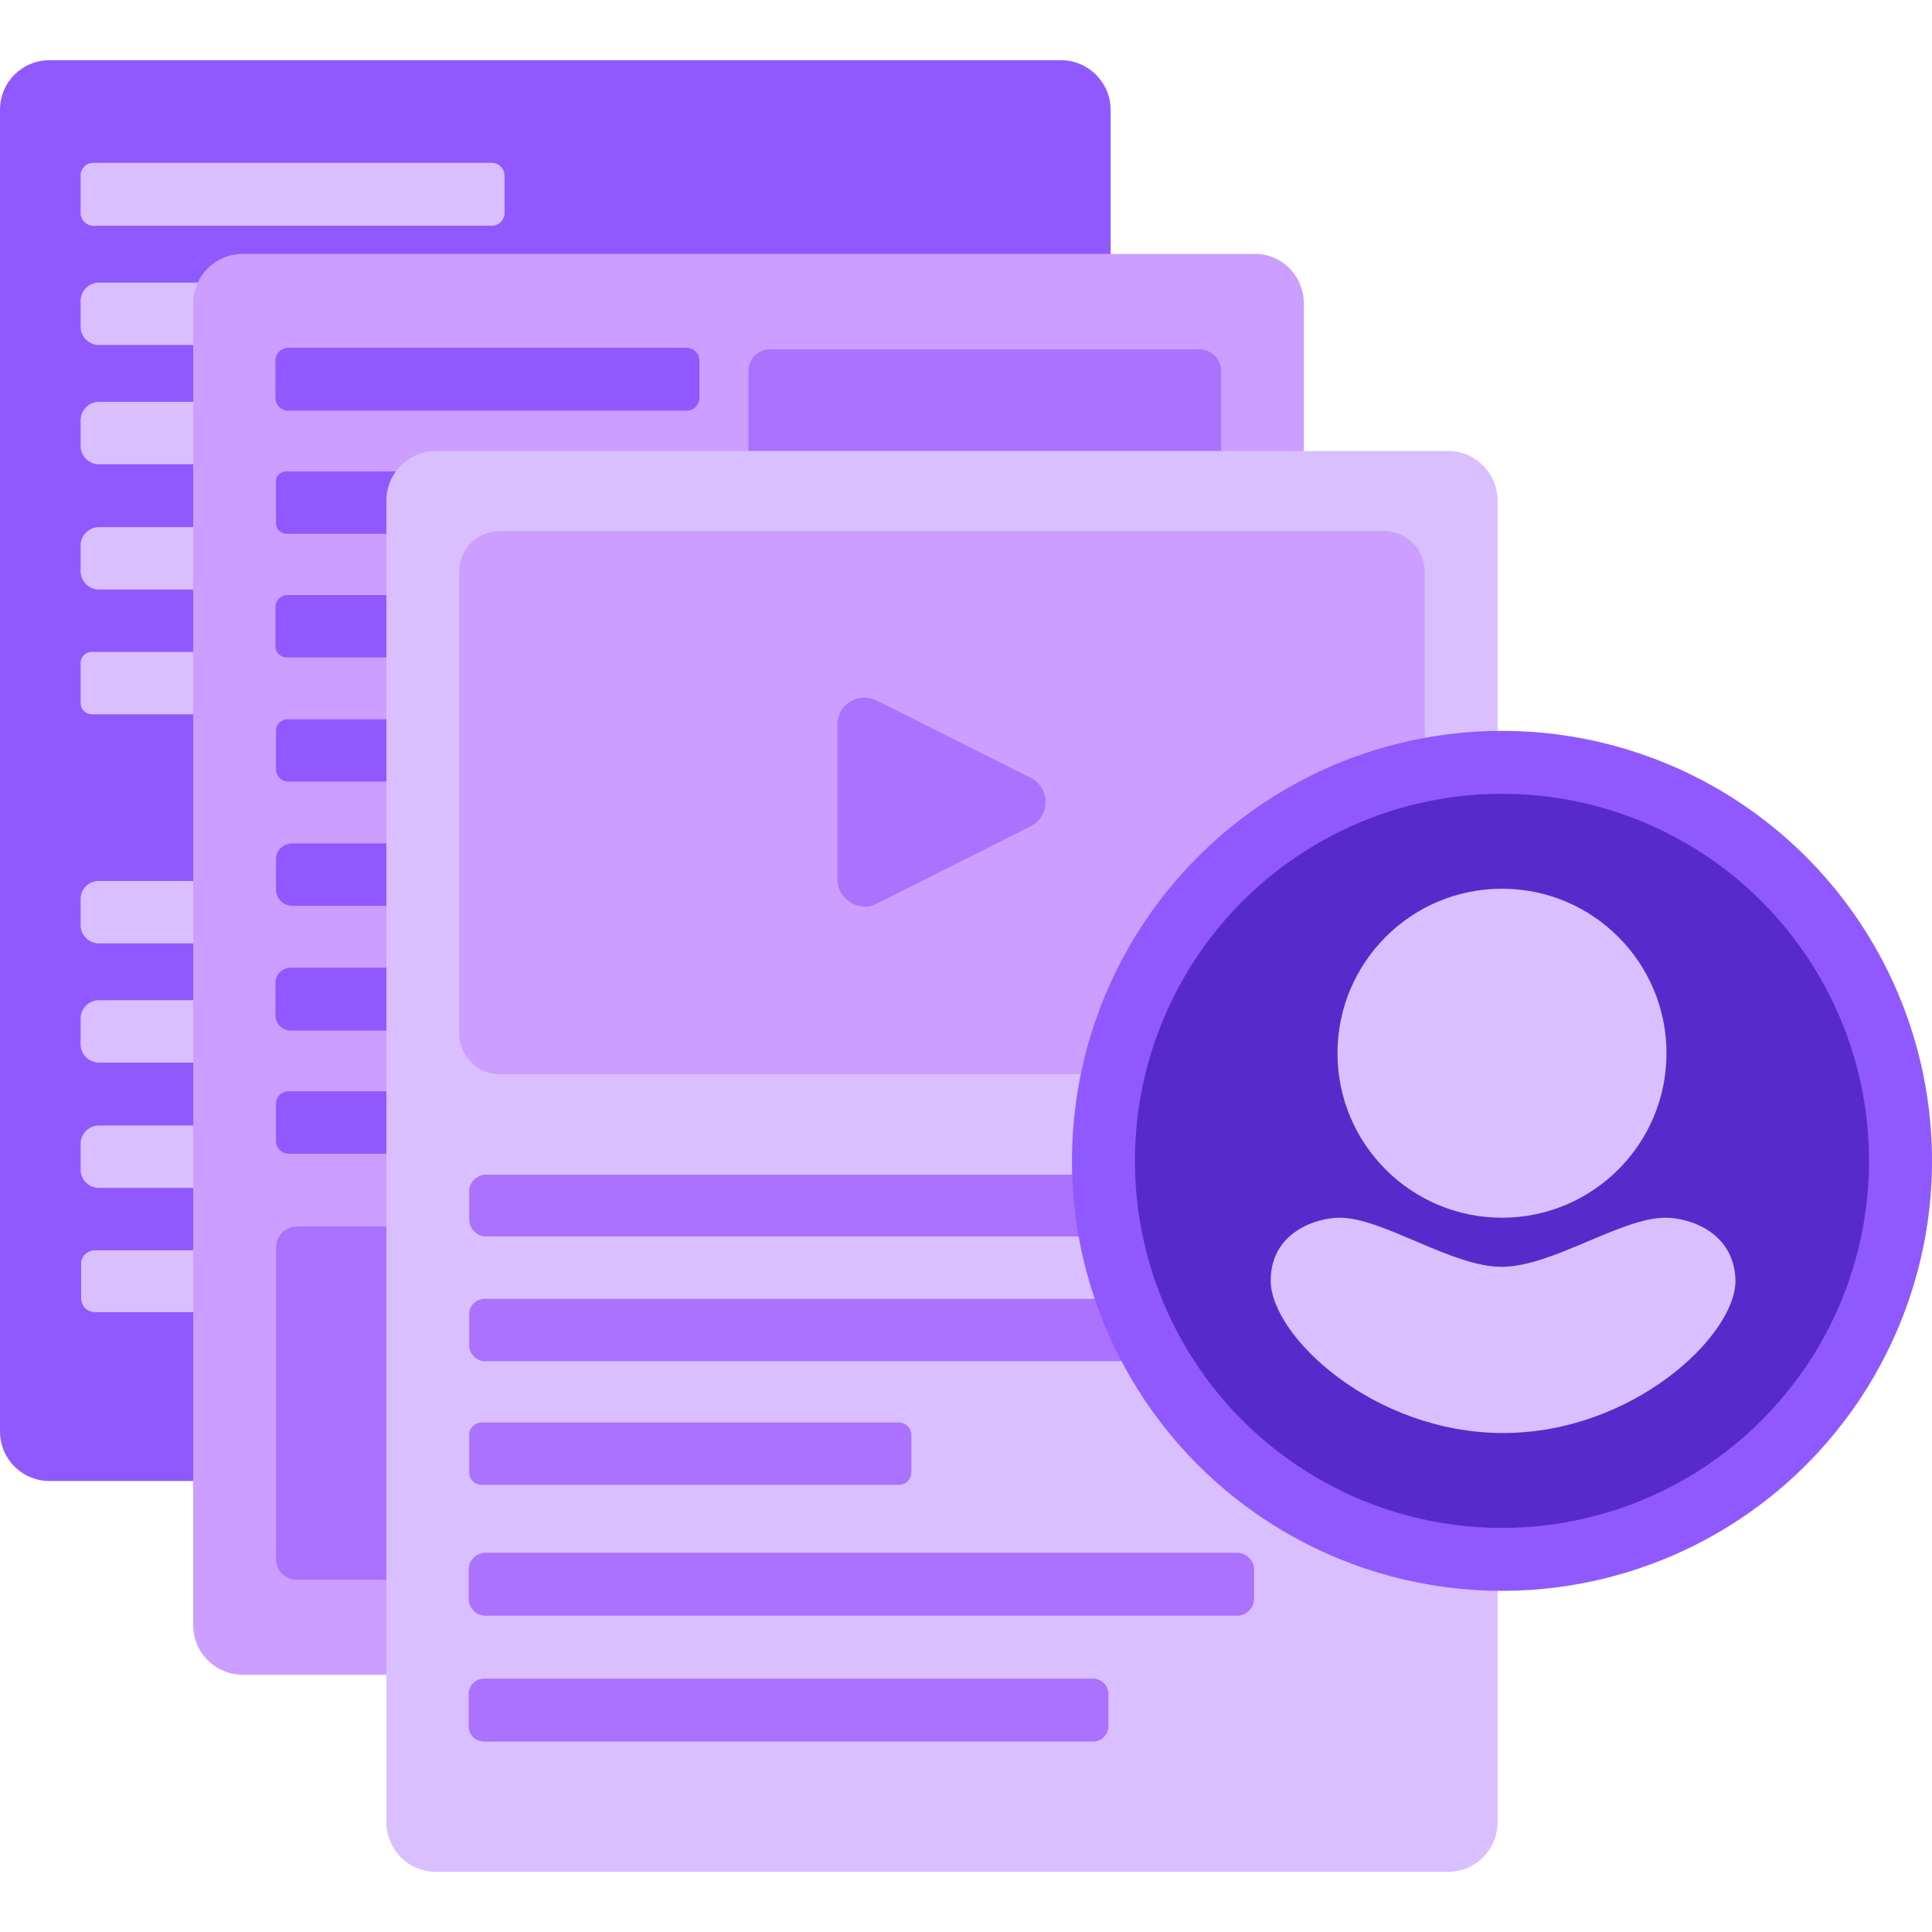 <svg xmlns="http://www.w3.org/2000/svg" width="350" height="350" viewBox="0 0 350 350" xml:space="preserve">
  <style>
    .st0{fill:#9059ff}.st1{fill:#d9bfff}.st2{fill:#cb9eff}.st3{fill:#ab71ff}
  </style>
  <path d="M201.2 19.9v239.4c0 5-4 9-9 9H9c-5 0-9-4-9-9V19.9c0-5 4-9 9-9h183.2c5 0 9 4.1 9 9z" class="st0"/>
  <path d="M16.9 29.5h72.2c1.2 0 2.3 1 2.3 2.3v6.8c0 1.2-1 2.3-2.3 2.3H16.9c-1.2 0-2.3-1-2.3-2.3v-6.8c0-1.3 1-2.3 2.3-2.3z" class="st1"/>
  <path d="M17.9 51.2h159.4c1.8 0 3.3 1.5 3.3 3.3v4.7c0 1.8-1.5 3.3-3.3 3.3H17.9c-1.8 0-3.3-1.5-3.3-3.3v-4.7c0-1.8 1.5-3.3 3.3-3.3z" class="st1"/>
  <path d="M17.9 72.8h159.4c1.8 0 3.3 1.5 3.3 3.3v4.7c0 1.8-1.5 3.3-3.3 3.3H17.9c-1.8 0-3.3-1.5-3.3-3.3v-4.7c0-1.8 1.5-3.3 3.3-3.3z" class="st1"/>
  <path d="M17.9 95.5h159.4c1.8 0 3.3 1.5 3.3 3.3v4.7c0 1.8-1.5 3.3-3.3 3.3H17.9c-1.8 0-3.3-1.5-3.3-3.3v-4.7c0-1.8 1.5-3.3 3.3-3.3z" class="st1"/>
  <path d="M16.6 118.1h56.2c1.1 0 2 .9 2 2v7.3c0 1.1-.9 2-2 2H16.6c-1.1 0-2-.9-2-2v-7.3c0-1.1.9-2 2-2z" class="st1"/>
  <path d="M17.9 159.6h159.4c1.8 0 3.3 1.5 3.3 3.3v4.7c0 1.8-1.5 3.3-3.3 3.3H17.9c-1.8 0-3.3-1.5-3.3-3.3v-4.7c0-1.9 1.5-3.3 3.3-3.3z" class="st1"/>
  <path d="M17.9 181.2h159.4c1.8 0 3.3 1.5 3.3 3.3v4.7c0 1.8-1.5 3.3-3.3 3.3H17.9c-1.8 0-3.3-1.5-3.3-3.3v-4.7c0-1.8 1.5-3.3 3.3-3.3z" class="st1"/>
  <path d="M17.9 203.9h159.4c1.8 0 3.3 1.5 3.3 3.3v4.7c0 1.8-1.5 3.3-3.3 3.3H17.9c-1.8 0-3.3-1.5-3.3-3.3v-4.7c0-1.8 1.5-3.3 3.3-3.3z" class="st1"/>
  <path d="M17.2 226.5h92.1c1.4 0 2.5 1.1 2.5 2.5v6.2c0 1.4-1.1 2.5-2.5 2.5H17.2c-1.4 0-2.5-1.1-2.5-2.5V229c-.1-1.3 1.1-2.5 2.5-2.5z" class="st1"/>
  <g>
    <path d="M236.2 55v239.4c0 5-4 9-9 9H44c-5 0-9-4-9-9V55c0-5 4-9 9-9h183.2c5-.1 9 4 9 9z" class="st2"/>
    <path d="M135.6 136.4V67.2c0-2.2 1.8-3.9 3.9-3.9h77.8c2.2 0 3.9 1.8 3.9 3.9v69.2c0 2.2-1.8 3.9-3.9 3.9h-77.8c-2.1.1-3.9-1.7-3.9-3.9z" class="st3"/>
    <path d="M217.5 286.2H53.8c-2.1 0-3.8-1.7-3.8-3.8V226c0-2.1 1.7-3.8 3.8-3.8h163.7c2.1 0 3.8 1.7 3.8 3.8v56.3c0 2.2-1.7 3.9-3.8 3.9z" class="st3"/>
    <path d="M52.2 63h72.2c1.2 0 2.3 1 2.3 2.3v6.8c0 1.2-1 2.3-2.3 2.3H52.2c-1.2 0-2.3-1-2.3-2.3v-6.8c0-1.3 1.1-2.3 2.3-2.3z" class="st0"/>
    <path d="M53 152.8h130c1.7 0 3 1.3 3 3v5.3c0 1.7-1.3 3-3 3H53c-1.7 0-3-1.3-3-3v-5.3c-.1-1.7 1.3-3 3-3z" class="st0"/>
    <path d="M52.7 175.3H163c1.5 0 2.8 1.2 2.8 2.8v5.8c0 1.5-1.2 2.8-2.8 2.8H52.7c-1.5 0-2.8-1.2-2.8-2.8v-5.8c0-1.6 1.3-2.8 2.8-2.8z" class="st0"/>
    <path d="M52.3 197.7h75.5c1.3 0 2.3 1 2.3 2.3v6.7c0 1.3-1 2.3-2.3 2.3H52.3c-1.3 0-2.3-1-2.3-2.3V200c-.1-1.2 1-2.3 2.3-2.3z" class="st0"/>
    <path d="M51.9 85.4h50.8c1.1 0 1.9.9 1.9 1.9v7.5c0 1.1-.9 1.9-1.9 1.9H51.9c-1.1 0-1.9-.9-1.9-1.9v-7.5c-.1-1.1.8-1.9 1.9-1.9z" class="st0"/>
    <path d="M52 107.8h61.8c1.2 0 2.1.9 2.1 2.1v7.1c0 1.2-.9 2.1-2.1 2.1H52c-1.2 0-2.1-.9-2.1-2.1v-7.1c0-1.1 1-2.1 2.1-2.1z" class="st0"/>
    <path d="M52.2 130.3H122c1.2 0 2.2 1 2.2 2.2v6.9c0 1.2-1 2.2-2.2 2.2H52.2c-1.2 0-2.2-1-2.2-2.2v-6.9c-.1-1.2.9-2.2 2.2-2.2z" class="st0"/>
  </g>
  <g>
    <path d="M271.3 90.7v239.4c0 5-4 9-9 9H79c-5 0-9-4-9-9V90.7c0-5 4-9 9-9h183.2c5-.1 9.1 4 9.1 9z" class="st1"/>
    <path d="M88.1 212.8h141.8c1.7 0 3.1 1.4 3.1 3.1v5c0 1.7-1.4 3.1-3.1 3.1H88.1c-1.7 0-3.1-1.4-3.1-3.1v-5c-.1-1.7 1.4-3.1 3.1-3.1z" class="st3"/>
    <path d="M88 281.3h136.1c1.7 0 3.1 1.4 3.1 3.1v5.2c0 1.7-1.4 3.1-3.1 3.1H88c-1.7 0-3.1-1.4-3.1-3.1v-5.2c0-1.8 1.4-3.1 3.1-3.1z" class="st3"/>
    <path d="M87.9 235.3h121.9c1.6 0 2.9 1.3 2.9 2.9v5.5c0 1.6-1.3 2.9-2.9 2.9H87.9c-1.6 0-2.9-1.3-2.9-2.9v-5.5c-.1-1.6 1.2-2.9 2.9-2.9z" class="st3"/>
    <path d="M87.7 304.1H198c1.5 0 2.8 1.2 2.8 2.8v5.8c0 1.5-1.2 2.8-2.8 2.8H87.7c-1.5 0-2.8-1.2-2.8-2.8v-5.8c0-1.6 1.3-2.8 2.8-2.8z" class="st3"/>
    <path d="M87.3 257.7h75.5c1.3 0 2.3 1 2.3 2.3v6.7c0 1.3-1 2.3-2.3 2.3H87.3c-1.3 0-2.3-1-2.3-2.3V260c-.1-1.2 1-2.3 2.3-2.3z" class="st3"/>
    <path d="M90.6 96.2h160.1c4.1 0 7.4 3.3 7.4 7.4v83.6c0 4.1-3.3 7.4-7.4 7.4H90.6c-4.1 0-7.4-3.3-7.4-7.4v-83.6c-.1-4.1 3.3-7.4 7.4-7.4z" class="st2"/>
    <path d="M158.8 163.7l27.9-14c2.4-1.2 3.4-4.1 2.2-6.6-.5-.9-1.2-1.7-2.2-2.2l-27.9-14c-2.4-1.2-5.4-.2-6.6 2.2-.3.7-.5 1.4-.5 2.2v27.9c0 2.7 2.1 4.9 4.8 5 .9.1 1.6-.1 2.3-.5z" class="st3"/>
  </g>
  <g>
    <circle cx="272.1" cy="210.3" r="77.9" class="st0"/>
    <circle cx="272.1" cy="210.3" r="66.5" fill="#592acb"/>
    <circle cx="272.1" cy="190.8" r="29.8" class="st1"/>
    <path d="M301.7 220.6c-8 0-20.4 8.8-29.5 8.9s-21.6-8.9-29.5-8.9c-4.2 0-12.5 2.6-12.5 11.4 0 10 18.6 27.6 42.1 27.6s42.1-17.6 42.1-27.6c-.2-8.9-8.5-11.4-12.7-11.4z" class="st1"/>
  </g>
</svg>
